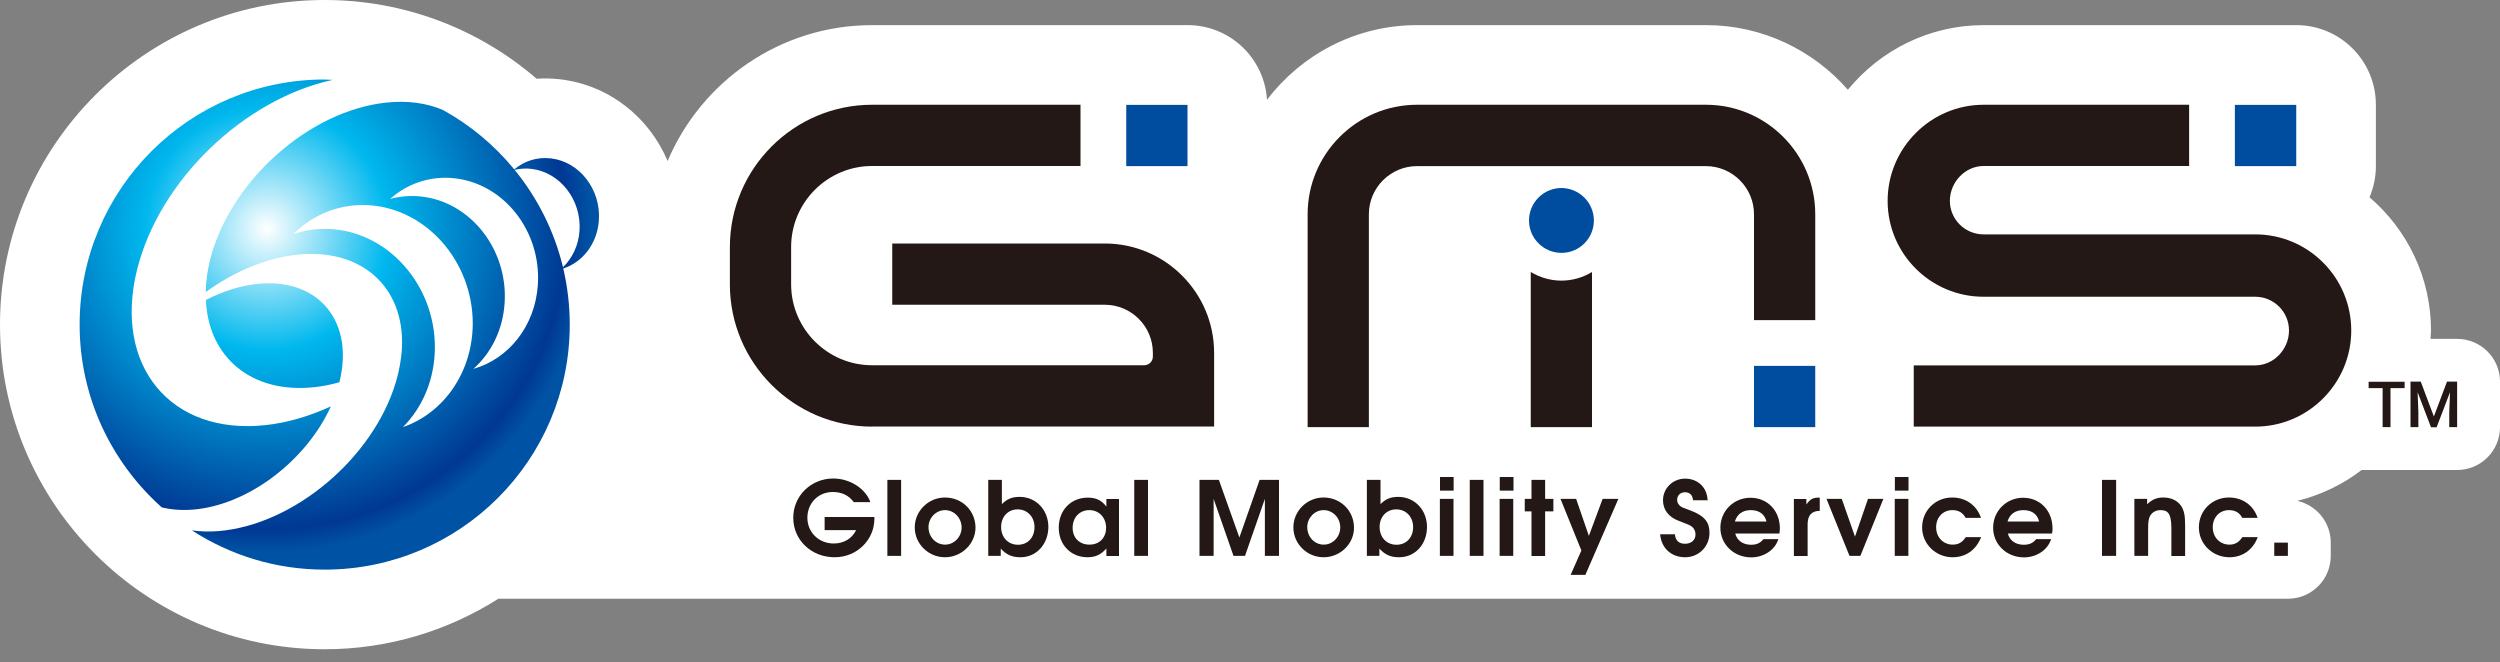 <?xml version="1.0" encoding="utf-8"?>
<!-- Generator: Adobe Illustrator 25.4.1, SVG Export Plug-In . SVG Version: 6.00 Build 0)  -->
<svg version="1.1" id="logo_x5F_colorのコピー" xmlns="http://www.w3.org/2000/svg" xmlns:xlink="http://www.w3.org/1999/xlink"
	 x="0px" y="0px" viewBox="0 0 200 53" style="enable-background:new 0 0 200 53;" xml:space="preserve">
<rect x="0" y="0" width="200" height="53" fill="#808080" stroke="none"/>
<style type="text/css">
	.st0{fill:#FFFFFF;}
	.st1{fill:url(#SVGID_1_);}
	.st2{fill:#231815;}
	.st3{fill:#004DA0;}
</style>
<g>
	<path class="st0" d="M196.57,27.11h-2.13c0.01-0.23,0.04-0.44,0.04-0.67c0-4.26-1.91-8.08-4.92-10.66c0.33-0.77,0.51-1.61,0.51-2.5
		v-4.9c0-3.52-2.85-6.37-6.37-6.37l-25,0c-4.38,0-8.29,2.02-10.87,5.17c-2.77-3.16-6.83-5.17-11.35-5.17h-23.11
		c-4.9,0-9.25,2.35-12.01,5.97c-0.21-3.33-2.96-5.97-6.35-5.97H69.77c-7.34,0-13.66,4.49-16.36,10.87c-1.48-3.5-4.68-6.09-8.64-6.54
		c-0.62-0.07-1.23-0.08-1.84-0.04C38.25,2.26,32.27,0,25.97,0C11.65,0,0,11.65,0,25.97c0,14.32,11.65,25.97,25.97,25.97
		c5.11,0,9.87-1.49,13.9-4.04h143.16c1.89,0,3.43-1.53,3.43-3.43v-1.06c0-1.64-1.15-3-2.68-3.34c1.9-0.47,3.65-1.32,5.15-2.47h7.64
		c1.89,0,3.43-1.53,3.43-3.43v-3.64C200,28.64,198.46,27.11,196.57,27.11z"/>
	<g>
		
			<radialGradient id="SVGID_1_" cx="-159.352" cy="-497.07" r="29.918" gradientTransform="matrix(0.867 0 0 0.867 159.512 449.267)" gradientUnits="userSpaceOnUse">
			<stop  offset="0" style="stop-color:#FFFFFF"/>
			<stop  offset="0.374" style="stop-color:#00B8EE"/>
			<stop  offset="0.926" style="stop-color:#003893"/>
			<stop  offset="1" style="stop-color:#0053A4"/>
		</radialGradient>
		<path class="st1" d="M6.37,25.97c0-10.83,8.78-19.61,19.6-19.61c0.22,0,0.43,0.03,0.65,0.03c-7.06,1.53-13.86,8-15.65,15.17
			c-1.92,7.7,2.68,13.27,10.27,12.45c1.76-0.19,3.53-0.72,5.23-1.5c-1.97,4.34-6.61,7.9-11.04,8.26c-0.91,0.07-1.74,0-2.49-0.18
			C8.92,37,6.37,31.79,6.37,25.97z M25.19,30.97c0.66-0.07,1.31-0.21,1.96-0.39c1.2-4.77-1.57-8.28-6.36-7.89
			c-1.45,0.12-2.93,0.59-4.32,1.31C16.67,28.56,20.1,31.53,25.19,30.97z M44.06,12.67c-1.1-0.13-2.13,0.22-2.92,0.88
			c-1.58-1.93-3.52-3.55-5.72-4.76c-1.28-0.54-2.82-0.77-4.54-0.58c-6.21,0.67-12.5,6.31-14.08,12.6c-0.22,0.89-0.33,1.74-0.34,2.55
			c2.33-1.68,4.98-2.79,7.57-3.01c5.25-0.42,8.52,2.96,8.1,7.86c-0.02,0.14-0.03,0.31-0.07,0.56c-0.08,0.57-0.2,1.16-0.38,1.76
			c-1.81,6.12-8.18,11.47-14.22,11.96c-0.75,0.06-1.45,0.03-2.11-0.06c3.06,1.98,6.7,3.14,10.62,3.14c10.83,0,19.61-8.77,19.61-19.6
			c0-1.54-0.18-3.05-0.52-4.49c1.55-0.5,2.72-1.98,2.85-3.85C48.08,15.16,46.37,12.93,44.06,12.67z M32.23,34.17
			c1.58-1.58,2.55-3.83,2.56-6.38c0.01-5.01-3.76-9.26-8.43-9.47c-1.02-0.05-2,0.1-2.9,0.41c1.53-1.53,3.61-2.42,5.92-2.32
			c4.67,0.21,8.44,4.46,8.44,9.48C37.8,29.81,35.48,33.05,32.23,34.17z M43.03,22.76c-0.21,3.33-2.35,5.96-5.16,6.75
			c1.42-1.26,2.37-3.13,2.5-5.29c0.27-4.26-2.72-8.07-6.68-8.5c-0.87-0.09-1.7-0.02-2.49,0.2c1.37-1.22,3.2-1.87,5.15-1.66
			C40.32,14.69,43.3,18.49,43.03,22.76z M46.36,18.47c-0.08,1.17-0.58,2.19-1.32,2.91c-0.7-2.9-2.04-5.55-3.87-7.79
			c0.42-0.1,0.88-0.14,1.34-0.08C44.81,13.78,46.53,15.99,46.36,18.47z"/>
		<g>
			<path class="st2" d="M69.77,34.13c-6.27,0-11.38-5.1-11.38-11.38v-2.98c0-6.28,5.1-11.39,11.38-11.39h16.67v4.9H69.77
				c-3.57,0-6.48,2.91-6.48,6.48v2.98c0,3.57,2.91,6.48,6.48,6.48h21.76c0.39,0,0.7-0.31,0.7-0.7v-0.29c0-2.13-1.73-3.85-3.85-3.85
				h-17v-4.9h17c4.83,0,8.75,3.93,8.75,8.75v5.89H69.77z"/>
			<path class="st2" d="M153.1,34.13v-4.9h27.32c1.49,0,2.7-1.3,2.7-2.79c0-1.49-1.21-2.7-2.7-2.7h-21.73
				c-4.24,0-7.68-3.44-7.68-7.67c0-4.23,3.45-7.69,7.68-7.69h16.44v4.9h-16.44c-1.49,0-2.7,1.3-2.7,2.79c0,1.48,1.21,2.68,2.7,2.68
				h21.73c4.24,0,7.68,3.45,7.68,7.69c0,4.23-3.44,7.69-7.68,7.69H153.1z"/>
			<path class="st2" d="M113.36,13.29c-2.12,0-3.85,1.73-3.85,3.85v17.03h-4.9V17.14c0-4.83,3.93-8.76,8.75-8.76h23.11
				c4.83,0,8.75,3.93,8.75,8.76v8.47h-4.9v-8.47c0-2.12-1.73-3.85-3.85-3.85H113.36z"/>
			<rect x="140.32" y="29.27" class="st3" width="4.9" height="4.9"/>
			<path class="st3" d="M127.51,17.64c0,1.43-1.16,2.59-2.59,2.59c-1.43,0-2.6-1.16-2.6-2.59c0-1.43,1.16-2.6,2.6-2.6
				C126.34,15.05,127.51,16.21,127.51,17.64z"/>
			<rect x="90.1" y="8.39" class="st3" width="4.9" height="4.9"/>
			<path class="st2" d="M124.91,22.45c-0.9,0-1.73-0.26-2.45-0.69v12.41h4.9V21.76C126.65,22.19,125.81,22.45,124.91,22.45z"/>
			<rect x="178.79" y="8.39" class="st3" width="4.91" height="4.9"/>
		</g>
		<g>
			<path class="st2" d="M192.37,31.05h-1.13v3.12h-0.63v-3.12h-1.12v-0.51h2.88V31.05z"/>
			<path class="st2" d="M193.66,30.53l1.05,2.79l1.05-2.79h0.81v3.64h-0.63v-1.19l0.06-1.6l-1.07,2.8h-0.45l-1.07-2.8l0.06,1.6v1.19
				h-0.63v-3.64H193.66z"/>
		</g>
		<g>
			<path class="st2" d="M66.77,44.58c-1.87,0-3.31-1.38-3.31-3.16c0-1.75,1.42-3.14,3.2-3.14c1.33,0,2.58,0.8,2.97,1.89h-1.33
				c-0.38-0.53-0.96-0.81-1.67-0.81c-1.2,0-2.04,0.92-2.04,2.06c0,1.16,0.91,2.06,2.11,2.06c0.8,0,1.46-0.39,1.79-1.07h-2.52v-1.05
				h3.98v0.15C69.95,43.17,68.57,44.58,66.77,44.58z"/>
			<path class="st2" d="M70.99,44.47v-6.08h1.1v6.08H70.99z"/>
			<path class="st2" d="M75.6,44.58c-1.33,0-2.42-1.07-2.42-2.39c0-1.31,1.09-2.39,2.42-2.39c1.37,0,2.44,1.06,2.44,2.42
				C78.03,43.51,76.92,44.58,75.6,44.58z M75.6,40.81c-0.72,0-1.32,0.62-1.32,1.36c0,0.78,0.58,1.4,1.33,1.4
				c0.72,0,1.32-0.62,1.32-1.38C76.92,41.43,76.33,40.81,75.6,40.81z"/>
			<path class="st2" d="M81.64,44.58c-0.68,0-1.11-0.19-1.58-0.69v0.58h-1v-6.08h1.09v1.94c0.42-0.42,0.82-0.58,1.42-0.58
				c1.31,0,2.3,1.04,2.3,2.41C83.86,43.53,82.92,44.58,81.64,44.58z M81.41,40.75c-0.76,0-1.32,0.58-1.32,1.41
				c0,0.83,0.56,1.42,1.35,1.42c0.78,0,1.32-0.58,1.32-1.41C82.76,41.35,82.19,40.75,81.41,40.75z"/>
			<path class="st2" d="M88.51,44.47v-0.59c-0.44,0.49-0.87,0.7-1.51,0.7c-1.33,0-2.3-0.99-2.3-2.37c0-1.39,0.97-2.4,2.32-2.4
				c0.66,0,1.11,0.21,1.49,0.72v-0.61h1.01v4.56H88.51z M87.14,40.81c-0.78,0-1.33,0.59-1.33,1.42c0,0.8,0.55,1.34,1.35,1.34
				c0.83,0,1.33-0.59,1.33-1.35C88.48,41.39,87.92,40.81,87.14,40.81z"/>
			<path class="st2" d="M90.74,44.47v-6.08h1.1v6.08H90.74z"/>
			<path class="st2" d="M101.19,44.47v-4.56l-1.59,4.56h-0.92l-1.59-4.56v4.56h-1.13v-6.08h1.55L99.15,43l1.62-4.61h1.55v6.08
				H101.19z"/>
			<path class="st2" d="M105.89,44.58c-1.33,0-2.42-1.07-2.42-2.39c0-1.31,1.09-2.39,2.41-2.39c1.37,0,2.44,1.06,2.44,2.42
				C108.32,43.51,107.22,44.58,105.89,44.58z M105.89,40.81c-0.72,0-1.31,0.62-1.31,1.36c0,0.78,0.58,1.4,1.32,1.4
				c0.73,0,1.32-0.62,1.32-1.38C107.22,41.43,106.63,40.81,105.89,40.81z"/>
			<path class="st2" d="M111.93,44.58c-0.68,0-1.11-0.19-1.58-0.69v0.58h-1v-6.08h1.09v1.94c0.42-0.42,0.82-0.58,1.42-0.58
				c1.31,0,2.3,1.04,2.3,2.41C114.16,43.53,113.22,44.58,111.93,44.58z M111.7,40.75c-0.77,0-1.33,0.58-1.33,1.41
				c0,0.83,0.56,1.42,1.35,1.42c0.78,0,1.33-0.58,1.33-1.41C113.05,41.35,112.49,40.75,111.7,40.75z"/>
			<path class="st2" d="M115.19,44.47v-4.56h1.09v4.56H115.19z M115.2,39.25v-1.09h1.09v1.09H115.2z"/>
			<path class="st2" d="M117.58,44.47v-6.08h1.1v6.08H117.58z"/>
			<path class="st2" d="M119.97,44.47v-4.56h1.09v4.56H119.97z M119.98,39.25v-1.09h1.1v1.09H119.98z"/>
			<path class="st2" d="M123.61,40.91v3.57h-1.09v-3.57h-0.54v-1h0.54v-1.52h1.09v1.52h0.66v1H123.61z"/>
			<path class="st2" d="M126.83,45.99h-1.18l0.86-1.95l-1.67-4.13h1.25l1.02,2.96l1.1-2.96h1.26L126.83,45.99z"/>
			<path class="st2" d="M134.81,44.58c-1.07,0-1.9-0.69-2-1.84h1.18c0.05,0.51,0.32,0.76,0.82,0.76c0.49,0,0.83-0.3,0.83-0.74
				c0-0.25-0.1-0.48-0.28-0.62c-0.18-0.14-0.25-0.16-1.05-0.47c-0.82-0.3-1.27-0.89-1.27-1.65c0-0.96,0.79-1.73,1.77-1.73
				c0.98,0,1.75,0.66,1.8,1.73h-1.17c-0.03-0.41-0.26-0.64-0.64-0.64c-0.37,0-0.63,0.25-0.63,0.62c0,0.22,0.12,0.41,0.34,0.55
				c0.09,0.05,0.1,0.06,0.68,0.27c1.24,0.46,1.57,1,1.57,1.82C136.75,43.73,135.9,44.58,134.81,44.58z"/>
			<path class="st2" d="M142.35,42.68h-3.53c0.13,0.55,0.61,0.9,1.26,0.9c0.45,0,0.72-0.12,1-0.45h1.19
				c-0.3,0.94-1.25,1.46-2.17,1.46c-1.39,0-2.47-1.04-2.47-2.37c0-1.34,1.06-2.4,2.41-2.4c1.36,0,2.35,1.04,2.35,2.45
				C142.39,42.42,142.38,42.52,142.35,42.68z M140.06,40.81c-0.65,0-1.09,0.32-1.27,0.91h2.53
				C141.17,41.13,140.73,40.81,140.06,40.81z"/>
			<path class="st2" d="M144.61,41.94v2.54h-1.1v-4.56h1v0.44c0.29-0.42,0.52-0.55,0.99-0.55h0.08v1.06
				C144.93,40.87,144.61,41.23,144.61,41.94z"/>
			<path class="st2" d="M148.83,44.47h-0.87l-1.84-4.56h1.22l1.06,3.02l1.04-3.02h1.23L148.83,44.47z"/>
			<path class="st2" d="M151.58,44.47v-4.56h1.09v4.56H151.58z M151.59,39.25v-1.09h1.09v1.09H151.59z"/>
			<path class="st2" d="M156.21,44.58c-1.35,0-2.44-1.06-2.44-2.39c0-1.34,1.05-2.39,2.41-2.39c1.04,0,1.94,0.58,2.3,1.63h-1.23
				c-0.22-0.42-0.57-0.62-1.06-0.62c-0.76,0-1.3,0.58-1.3,1.37c0,0.8,0.57,1.39,1.33,1.39c0.45,0,0.77-0.18,1.04-0.6h1.23
				C158.09,43.99,157.27,44.58,156.21,44.58z"/>
			<path class="st2" d="M164.16,42.68h-3.53c0.13,0.55,0.61,0.9,1.26,0.9c0.45,0,0.73-0.12,1.01-0.45h1.19
				c-0.3,0.94-1.25,1.46-2.17,1.46c-1.39,0-2.47-1.04-2.47-2.37c0-1.34,1.06-2.4,2.4-2.4c1.36,0,2.35,1.04,2.35,2.45
				C164.21,42.42,164.2,42.52,164.16,42.68z M161.87,40.81c-0.65,0-1.09,0.32-1.27,0.91h2.53
				C162.99,41.13,162.54,40.81,161.87,40.81z"/>
			<path class="st2" d="M168.16,44.47v-6.08h1.13v6.08H168.16z"/>
			<path class="st2" d="M173.71,44.47v-2.23c0-1.22-0.33-1.43-0.87-1.43c-0.35,0-0.63,0.15-0.81,0.42
				c-0.14,0.23-0.18,0.49-0.18,1.09v2.15h-1.1v-4.56h1.02v0.43c0.4-0.38,0.76-0.54,1.28-0.54c0.63,0,1.13,0.23,1.43,0.66
				c0.24,0.36,0.33,0.75,0.33,1.57v2.45H173.71z"/>
			<path class="st2" d="M178.35,44.58c-1.35,0-2.44-1.06-2.44-2.39c0-1.34,1.05-2.39,2.41-2.39c1.04,0,1.94,0.58,2.29,1.63h-1.23
				c-0.22-0.42-0.57-0.62-1.06-0.62c-0.76,0-1.3,0.58-1.3,1.37c0,0.8,0.57,1.39,1.33,1.39c0.45,0,0.76-0.18,1.04-0.6h1.23
				C180.23,43.99,179.41,44.58,178.35,44.58z"/>
			<path class="st2" d="M181.94,44.47v-1.06h1.09v1.06H181.94z"/>
		</g>
	</g>
</g>
</svg>
